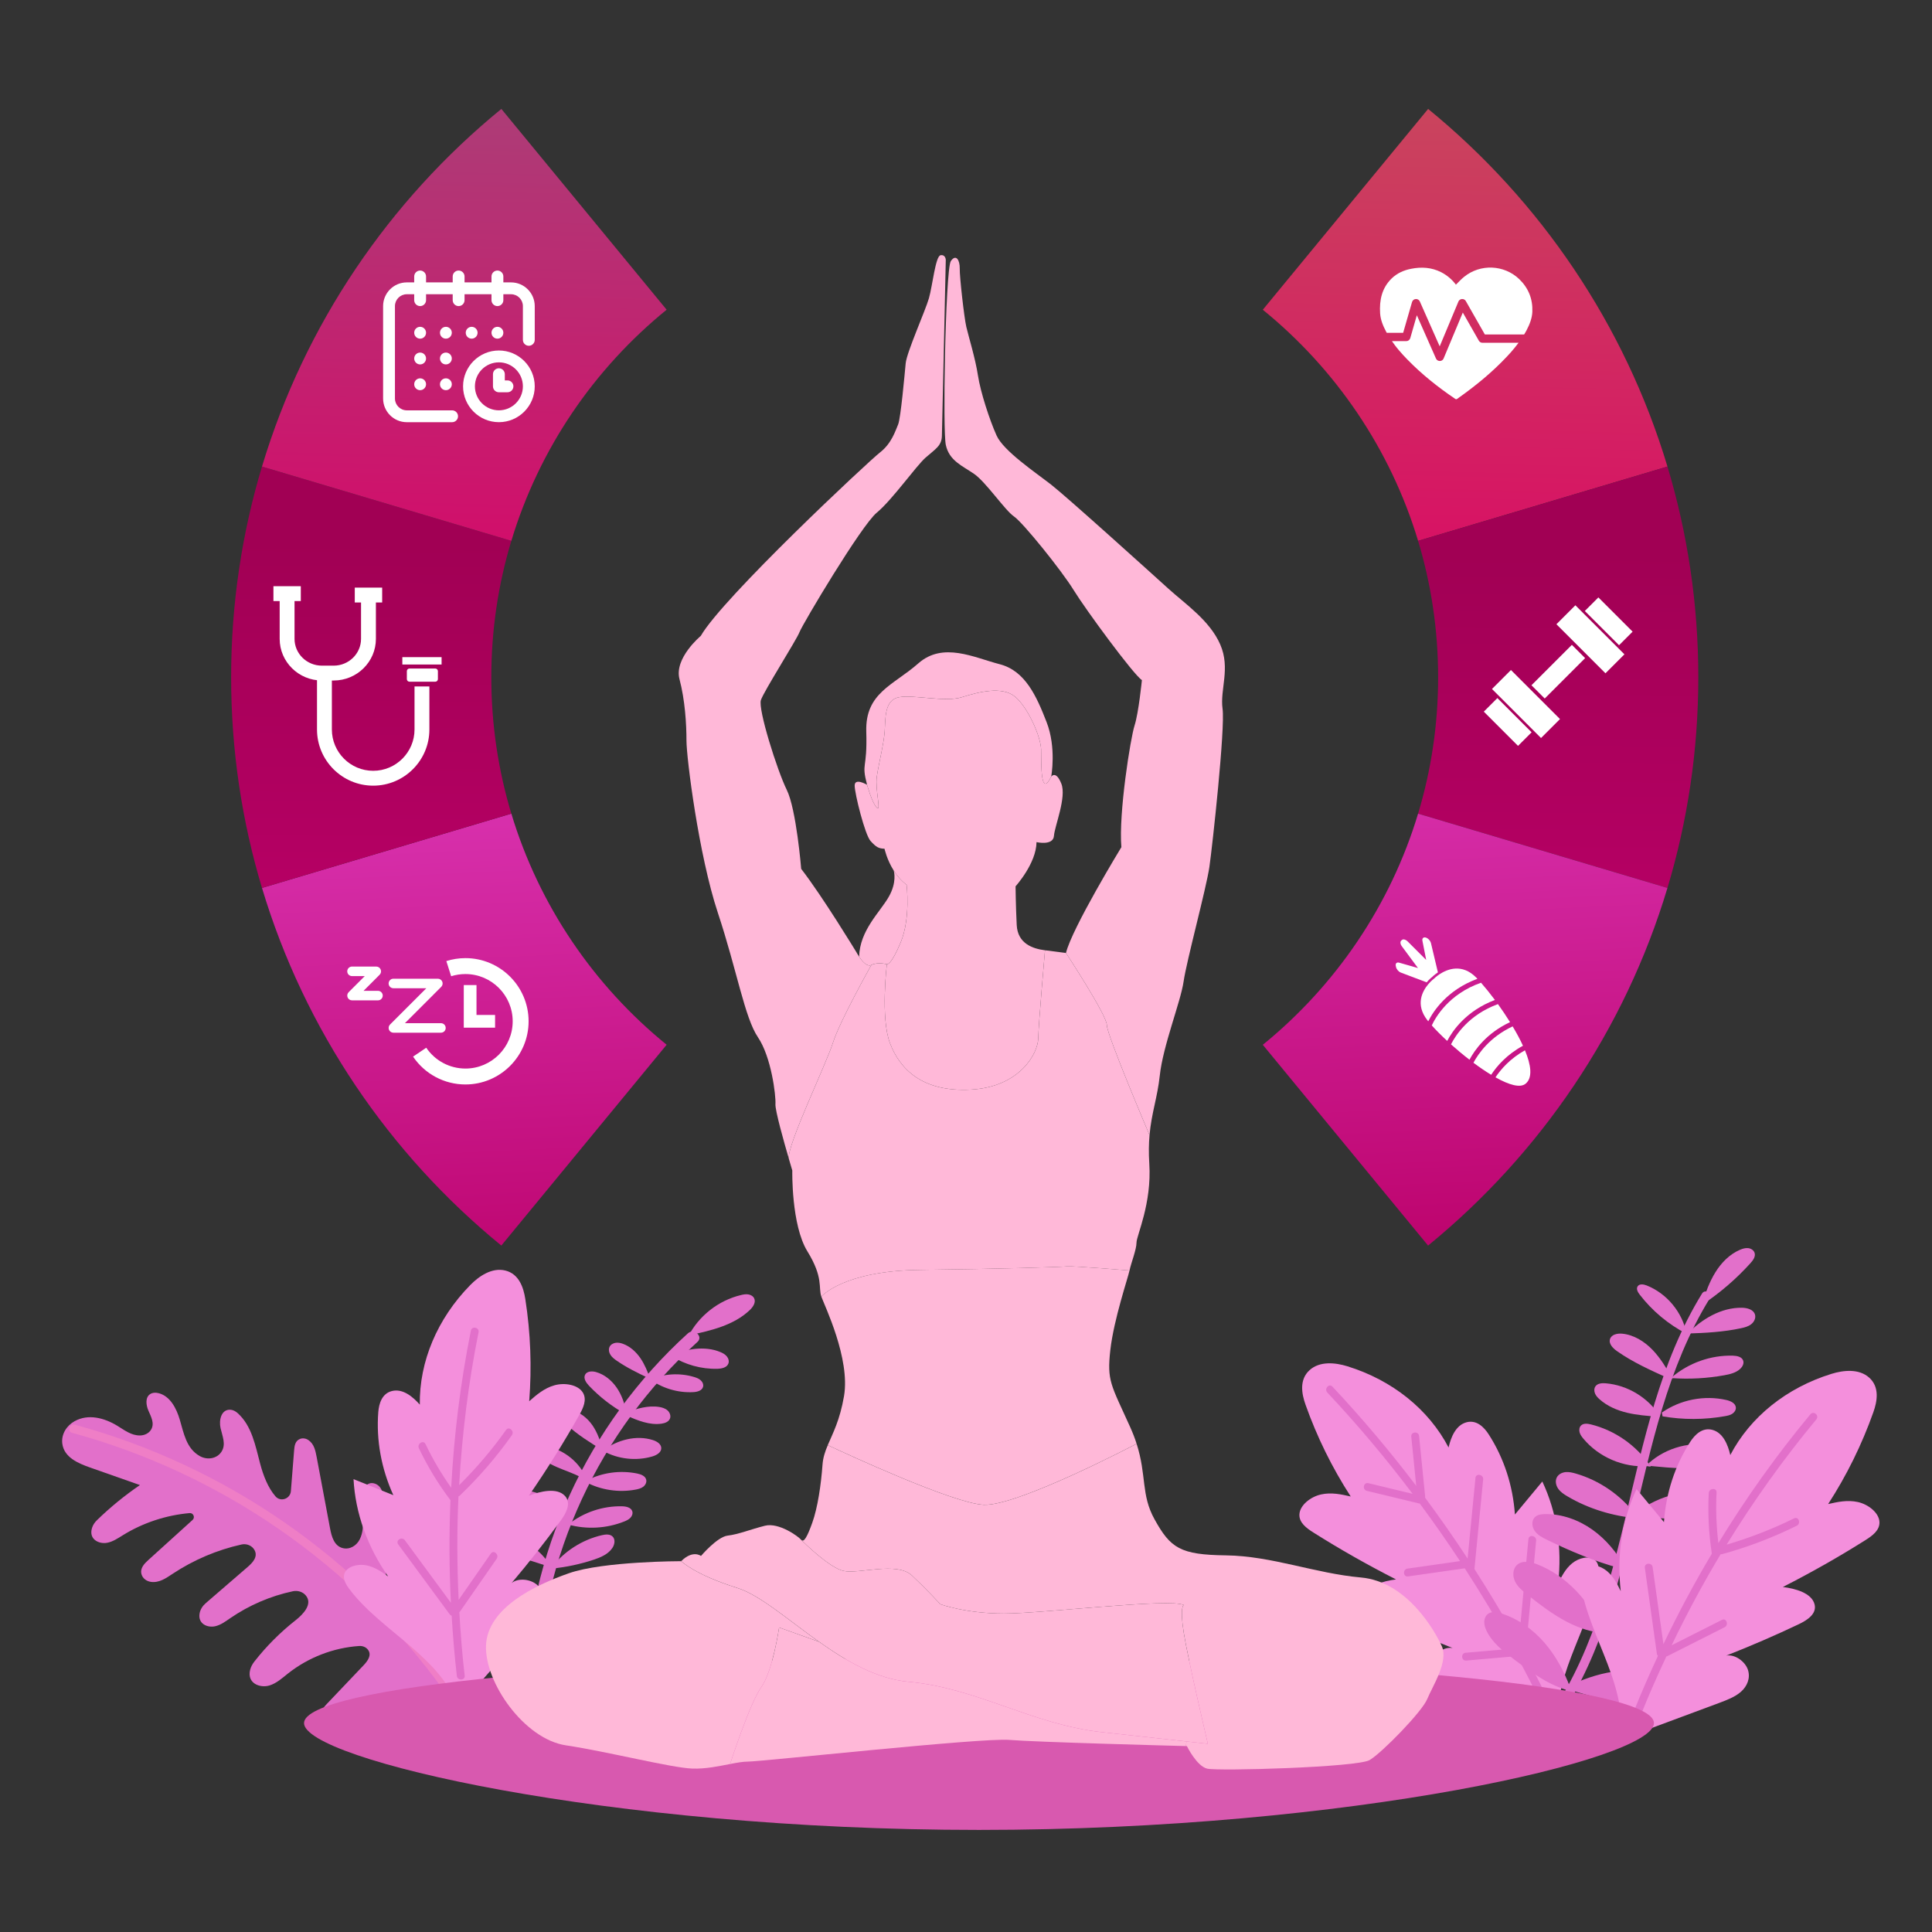 <svg xmlns="http://www.w3.org/2000/svg" width="634" height="634" viewBox="0 0 634 634" fill="none"><rect x="0" y="0" width="634" height="634" fill="#333333" stroke="none"/><path d="M512.816 568.909C512.425 568.761 512.018 568.613 511.627 568.465C511.701 568.84 511.785 569.21 511.886 569.585L512.816 568.909Z" fill="#F48FDC"></path><path d="M511.627 568.465C510.047 560.608 512.494 551.817 515.653 543.511C518.976 534.81 523.129 526.113 524.466 517.311C524.761 515.325 524.83 513.106 523.345 511.891C521.517 510.395 518.073 511.225 515.891 513.021C513.698 514.823 512.462 517.295 511.305 519.673C512.678 507.854 510.887 496.263 506.122 486.166C503.126 489.78 500.125 493.388 497.13 497.002C496.474 487.476 493.521 478.442 488.512 470.675C487.007 468.345 484.576 465.883 481.301 466.718C477.676 467.648 476.118 471.727 475.357 474.997C468.821 462.481 456.897 452.918 442.151 448.353C438.247 447.149 433.08 446.567 429.714 449.653C426.312 452.77 427.147 457.393 428.425 460.975C432.187 471.584 437.164 481.681 443.25 491.085C440.149 490.372 436.873 489.658 433.487 490.419C430.084 491.175 426.576 493.917 426.412 496.944C426.27 499.67 428.721 501.477 431.003 502.909C439.726 508.419 448.782 513.544 458.112 518.299C453.996 518.807 448.66 520.275 447.709 523.968C446.906 527.08 450.039 529.151 452.855 530.493C460.616 534.186 468.573 537.631 476.688 540.812C473.835 540.294 470.454 542.761 469.566 545.487C468.684 548.214 469.846 550.876 471.801 552.625C473.761 554.379 476.429 555.378 479.039 556.355C489.897 560.392 500.765 564.433 511.627 568.465Z" fill="#F48FDC"></path><path d="M508.679 559.103C506.048 553.635 503.264 548.251 500.405 542.915C500.522 542.761 500.617 542.571 500.643 542.318C501.79 530.066 502.941 517.814 504.088 505.561C504.241 503.929 501.716 503.422 501.562 505.065C500.495 516.45 499.428 527.836 498.361 539.222C493.791 530.911 488.925 522.78 483.81 514.813C483.831 514.739 483.868 514.686 483.874 514.601C484.819 504.896 485.765 495.19 486.711 485.48C486.869 483.842 484.349 483.34 484.185 484.983C483.324 493.806 482.468 502.629 481.607 511.452C477.148 504.647 472.478 497.98 467.627 491.439C467.659 491.307 467.686 491.17 467.67 491.011C467.009 484.418 466.344 477.829 465.683 471.236C465.519 469.593 462.952 469.777 463.121 471.431C463.665 476.82 464.204 482.209 464.748 487.598C456.163 476.297 447.007 465.413 437.248 455.032C436.112 453.827 434.448 455.787 435.573 456.981C445.517 467.558 454.842 478.659 463.559 490.213L449.041 486.711C447.429 486.32 446.943 488.845 448.544 489.236C454.213 490.604 459.882 491.973 465.546 493.341C465.667 493.373 465.768 493.352 465.879 493.352C470.459 499.544 474.882 505.847 479.113 512.282C473.365 513.106 467.612 513.925 461.863 514.749C460.236 514.982 460.416 517.549 462.059 517.312C468.261 516.424 474.464 515.536 480.667 514.654C486.23 523.245 491.519 532.015 496.438 541.007C491.276 541.462 486.119 541.911 480.957 542.365C479.309 542.508 479.499 545.076 481.153 544.928C486.7 544.442 492.253 543.955 497.801 543.469C500.728 548.911 503.575 554.401 506.259 559.975C506.967 561.449 509.398 560.598 508.679 559.103Z" fill="#E270CA"></path><path d="M553.509 437.909L553.472 437.703C553.519 437.74 553.577 437.761 553.63 437.787C558.438 432.874 564.794 429.033 571.641 429.149C573.369 429.175 575.434 429.73 575.915 431.394C576.259 432.557 575.603 433.835 574.647 434.57C573.686 435.315 572.47 435.626 571.282 435.875C565.581 437.095 559.727 437.423 553.905 437.602L553.672 437.808C553.678 437.814 553.678 437.814 553.688 437.814L553.524 437.94L553.229 438.194C553.318 438.099 553.408 438.009 553.509 437.909Z" fill="#E270CA"></path><path d="M566.527 459.422C567.916 459.744 569.559 460.489 569.633 461.921C569.681 462.751 569.126 463.527 568.418 463.971C567.71 464.415 566.875 464.579 566.051 464.727C559.304 465.926 552.336 465.947 545.583 464.785L545.346 463.548C551.411 459.301 559.315 457.763 566.527 459.422Z" fill="#E270CA"></path><path d="M528.343 439.405C528.819 437.92 530.731 437.518 532.285 437.651C536.131 438.005 539.629 440.192 542.307 442.976C544.848 445.623 546.745 448.793 548.605 451.974C554.121 447.256 561.422 444.656 568.682 444.873C570.018 444.915 571.619 445.243 572.042 446.505C572.359 447.446 571.82 448.476 571.107 449.158C569.707 450.489 567.725 450.965 565.823 451.303C560.202 452.317 554.464 452.639 548.763 452.248C548.811 452.333 548.853 452.407 548.901 452.486L548.182 452.37L548.018 452.481C548.066 452.444 548.108 452.396 548.156 452.359L547.369 452.233C541.61 449.638 535.809 447.018 530.636 443.388C529.289 442.442 527.831 440.968 528.343 439.405Z" fill="#E270CA"></path><path d="M549.984 490.336C554.782 489.411 559.986 489.971 564.133 492.56C565.216 493.237 566.341 494.42 565.903 495.625C565.544 496.613 564.334 496.961 563.298 497.146C554.623 498.699 545.694 498.784 536.998 497.395C537.008 497.405 537.014 497.416 537.024 497.431L537.331 498.261C529.289 497.527 521.354 495.165 514.401 491.055C513.239 490.378 512.087 489.623 511.326 488.524C510.56 487.425 510.264 485.893 510.93 484.73C511.49 483.742 512.626 483.193 513.756 483.082C514.882 482.976 516.012 483.246 517.101 483.557C524.883 485.813 531.894 490.642 536.776 497.109L536.755 496.396C540.754 493.58 545.187 491.271 549.984 490.336Z" fill="#E270CA"></path><path d="M560.207 535.107C559.473 536.914 557.159 537.353 555.22 537.501C545.404 538.261 535.339 538.219 525.945 535.282L525.353 535.784C516.239 534.833 508.457 529.031 501.272 523.352C499.713 522.121 498.107 520.832 497.219 519.067C496.321 517.297 496.342 514.899 497.806 513.551C499.507 511.977 502.233 512.484 504.4 513.324C514.131 517.096 521.597 525.47 525.85 534.991L526.891 533.734C535.429 528.567 546.112 526.591 555.637 529.533C556.942 529.93 558.247 530.442 559.209 531.404C560.176 532.355 560.715 533.85 560.207 535.107Z" fill="#E270CA"></path><path d="M565.539 475.51C566.294 476.059 566.865 476.931 566.833 477.855C566.801 478.785 566.178 479.609 565.396 480.111C564.619 480.613 563.7 480.835 562.791 481.02C555.828 482.425 548.627 481.749 541.552 481.068C541.61 481.147 541.669 481.226 541.721 481.311L540.57 481.136C532.692 481.628 524.661 478.183 519.605 472.123C519.088 471.505 518.586 470.844 518.364 470.062C518.142 469.286 518.248 468.372 518.818 467.801C519.616 467.003 520.937 467.157 522.046 467.426C529.86 469.349 536.903 474.247 541.436 480.893L541.024 480.17C546.857 474.918 555.305 472.725 562.96 474.485C563.869 474.691 564.783 474.96 565.539 475.51Z" fill="#E270CA"></path><path d="M558.586 427.633C559.727 424.114 560.99 420.606 562.945 417.468C564.894 414.335 567.605 411.572 570.996 410.124C571.847 409.765 572.761 409.485 573.68 409.585C574.594 409.691 575.503 410.256 575.783 411.128C576.174 412.354 575.276 413.574 574.42 414.525C569.839 419.592 564.635 424.098 558.961 427.897L558.586 427.633Z" fill="#E270CA"></path><path d="M551.316 556.573C551.036 557.946 549.884 559.024 548.579 559.558C547.279 560.097 545.847 560.165 544.442 560.181C534.541 560.26 524.873 557.46 515.389 554.618L515.278 554.898C508.389 553.16 502.514 548.796 496.829 544.527C493.363 541.922 489.77 539.164 487.868 535.26C487.403 534.319 487.049 533.294 487.076 532.243C487.102 531.191 487.546 530.108 488.412 529.522C489.585 528.735 491.154 529.015 492.502 529.422C498.107 531.133 503.052 534.7 506.883 539.138C510.555 543.391 513.249 548.426 515.231 553.693L515.949 552.716C520.841 550.518 526.019 548.848 531.366 548.336C536.702 547.829 542.223 548.521 547.068 550.83C548.22 551.384 549.366 552.05 550.211 553.017C551.057 553.984 551.575 555.315 551.316 556.573Z" fill="#E270CA"></path><path d="M523.425 457.304C523.097 456.549 523.081 455.619 523.552 454.943C524.254 453.939 525.691 453.838 526.917 453.939C534.123 454.536 540.944 458.683 544.78 464.807L543.887 464.886C540.537 464.632 537.177 464.379 533.912 463.597C530.647 462.804 527.461 461.452 524.946 459.222C524.333 458.678 523.742 458.065 523.425 457.304Z" fill="#E270CA"></path><path d="M537.389 422.144C537.965 421.214 539.36 421.431 540.374 421.832C547.026 424.474 552.129 430.677 553.471 437.703C547.48 434.597 542.181 430.169 538.065 424.823C537.458 424.046 536.866 422.974 537.389 422.144Z" fill="#E270CA"></path><path d="M503.665 497.886C504.542 497.014 505.894 496.861 507.131 496.85C512.652 496.818 518.094 498.794 522.59 501.996C527.054 505.177 530.631 509.53 533.304 514.333C541.89 507.956 553.872 506.445 563.763 510.523C565.099 511.067 566.552 511.918 566.758 513.345C566.927 514.554 566.056 515.717 564.967 516.272C563.879 516.821 562.616 516.89 561.401 516.921C551.986 517.159 542.614 515.812 533.294 514.48C533.252 514.47 533.209 514.47 533.167 514.459L533.067 514.517C533.104 514.486 533.146 514.454 533.188 514.428L531.55 514.623C523.314 512.372 515.404 509.06 507.722 505.33C506.227 504.606 504.674 503.813 503.691 502.471C502.698 501.124 502.487 499.064 503.665 497.886Z" fill="#E270CA"></path><path d="M561.058 426.1C562.067 424.457 559.552 422.835 558.538 424.478C530.843 469.529 537.272 528.502 503.137 570.298C501.916 571.788 504.447 573.394 505.652 571.92C539.84 530.06 533.363 471.151 561.058 426.1Z" fill="#E270CA"></path><path d="M530.352 571.393C530.743 571.245 531.149 571.097 531.54 570.949C531.466 571.324 531.382 571.694 531.281 572.069L530.352 571.393Z" fill="#F48FDC"></path><path d="M531.541 570.949C533.12 563.093 530.674 554.301 527.515 545.996C524.192 537.294 520.039 528.598 518.702 519.796C518.406 517.809 518.338 515.59 519.822 514.375C521.65 512.88 525.095 513.709 527.277 515.506C529.47 517.307 530.706 519.78 531.863 522.157C530.489 510.339 532.28 498.747 537.046 488.65C540.042 492.264 543.043 495.873 546.038 499.487C546.693 489.961 549.647 480.926 554.655 473.16C556.161 470.83 558.591 468.368 561.867 469.202C565.491 470.132 567.05 474.211 567.811 477.481C574.346 464.965 586.271 455.402 601.017 450.838C604.921 449.633 610.088 449.052 613.454 452.137C616.856 455.255 616.021 459.877 614.743 463.46C610.981 474.068 606.004 484.165 599.918 493.569C603.019 492.856 606.295 492.143 609.681 492.904C613.084 493.659 616.592 496.401 616.756 499.428C616.898 502.155 614.447 503.962 612.164 505.393C603.442 510.904 594.386 516.029 585.056 520.784C589.171 521.291 594.508 522.76 595.459 526.453C596.262 529.565 593.129 531.636 590.313 532.978C582.551 536.671 574.595 540.115 566.479 543.296C569.332 542.778 572.714 545.246 573.601 547.972C574.484 550.698 573.321 553.361 571.367 555.11C569.406 556.864 566.738 557.862 564.128 558.84C553.271 562.876 542.403 566.918 531.541 570.949Z" fill="#F48FDC"></path><path d="M594.101 464.099C582.99 477.466 572.931 491.609 563.896 506.382C563.236 500.866 563.019 495.339 563.304 489.766C563.389 488.117 560.821 488.328 560.742 489.961C560.404 496.634 560.742 503.243 561.751 509.853V509.858C556.003 519.495 550.704 529.401 545.864 539.545C544.686 531.123 543.508 522.707 542.329 514.285C542.102 512.653 539.535 512.838 539.767 514.481C541.083 523.88 542.398 533.279 543.708 542.678C543.751 542.985 543.893 543.206 544.062 543.386C541.283 549.388 538.61 555.437 536.159 561.598C535.551 563.13 537.86 564.266 538.473 562.723C541.051 556.24 543.883 549.874 546.831 543.571C546.926 543.55 547.011 543.545 547.111 543.497C553.388 540.327 559.664 537.162 565.935 533.992C567.394 533.258 566.548 530.822 565.069 531.573C559.564 534.352 554.064 537.131 548.559 539.91C553.472 529.702 558.808 519.711 564.652 510.017C564.826 510.043 565.016 510.032 565.217 509.98C573.66 507.655 581.77 504.559 589.621 500.681C591.084 499.957 590.239 497.527 588.754 498.261C581.611 501.79 574.23 504.638 566.601 506.884C575.44 492.55 585.235 478.797 596.045 465.79C597.107 464.501 595.163 462.821 594.101 464.099Z" fill="#E270CA"></path><path d="M145.741 500.427C149.085 503.296 149.481 507.649 149.751 511.733C150.644 525.787 150.95 539.867 150.675 553.947L151.552 554.153C140.457 559.204 129.352 564.26 118.251 569.316C115.9 570.399 113.47 571.488 110.886 571.572C106.654 571.72 101.831 568.487 105.043 562.194C105.624 561.048 106.422 560.023 107.31 559.093L119.287 546.503C120.634 545.087 122.098 543.132 120.745 541.362C120.074 540.491 118.965 540.068 117.866 540.147C109.407 540.712 101.149 543.914 94.498 549.176C92.596 550.687 90.741 552.394 88.422 553.102C85.278 554.037 80.93 552.383 82.103 547.892C82.362 546.931 82.853 546.054 83.466 545.261C87.402 540.232 91.956 535.662 96.986 531.71C99.601 529.66 102.692 526.321 100.336 523.542C99.316 522.337 97.662 521.856 96.12 522.178C88.776 523.737 81.749 526.759 75.552 531.017C74.019 532.079 72.471 533.236 70.643 533.659C68.128 534.235 64.869 532.919 65.503 529.422C65.751 528.112 66.512 526.955 67.526 526.083L81.273 514.211C82.895 512.806 84.713 510.888 83.54 508.701C82.731 507.19 80.93 506.461 79.26 506.836C71.23 508.621 63.532 511.897 56.674 516.441C54.497 517.878 52.241 519.505 49.483 519.098C48.089 518.887 46.831 517.978 46.44 516.615C45.875 514.623 47.354 513.133 48.718 511.897L63.188 498.789C64.108 497.96 63.453 496.422 62.222 496.533C54.497 497.215 46.926 499.708 40.333 503.782C38.679 504.802 37.015 505.948 35.108 506.286C32.418 506.756 29.026 505.108 30.205 501.383C30.511 500.395 31.113 499.539 31.858 498.821C36.196 494.599 40.914 490.753 45.923 487.335C40.47 485.422 35.018 483.499 29.56 481.576C25.566 480.176 21.022 478.226 20.441 473.714C20.066 470.687 21.82 467.845 24.488 466.371C29.021 463.856 34.299 465.325 38.499 467.882C40.835 469.298 43.059 471.089 45.944 471.057C47.37 471.041 48.781 470.407 49.542 469.208C50.836 467.131 49.563 464.912 48.686 462.868C47.92 461.077 47.618 458.62 49.219 457.521C50.065 456.929 51.211 456.94 52.199 457.215C55.871 458.234 57.889 462.16 58.978 465.811C60.314 470.275 61.091 475.289 65.555 477.82C67.996 479.204 71.188 478.728 72.704 476.361C74.241 473.963 72.952 471.21 72.371 468.616C71.8 466.038 72.577 462.472 75.578 462.609C76.46 462.662 77.274 463.095 77.934 463.676C82.663 467.866 83.804 474.438 85.405 480.445C86.414 484.197 87.909 488.159 90.392 491.033C92.057 492.977 95.248 491.884 95.454 489.332L96.516 475.965C96.632 474.47 96.838 472.806 98.497 472.177C99.385 471.849 100.404 472.029 101.186 472.563C103.067 473.82 103.511 476.013 103.902 478.073C105.371 485.887 106.834 493.696 108.303 501.51C108.81 504.22 109.65 507.359 112.551 508.04C114.817 508.569 117.052 507.211 118.072 505.108C120.222 500.718 118.23 496.248 118.378 491.789C118.463 489.1 120.238 485.76 123.191 486.923C124.47 487.425 125.331 488.661 125.527 490.024C126.631 497.833 127.016 505.737 126.694 513.609C126.567 516.731 126.372 520.065 128.57 522.554C129.959 524.133 132.3 524.709 134.043 523.526C135.813 522.326 135.961 519.933 135.977 517.851C136.003 514.592 136.019 511.327 136.04 508.061C136.062 504.728 136.373 500.802 139.675 499.354C141.688 498.467 144.05 498.99 145.741 500.427Z" fill="#E270CA"></path><path d="M147.854 553.028C117.892 511.406 74.104 481.021 24.615 467.543C22.876 467.068 21.867 469.71 23.621 470.185C72.693 483.552 115.969 513.556 145.682 554.835C146.749 556.309 148.91 554.496 147.854 553.028Z" fill="#EF7EC6"></path><path d="M177.361 478.053C176.659 477.382 176.009 476.384 176.41 475.501C176.854 474.513 178.238 474.45 179.321 474.645C185.175 475.728 190.364 479.976 192.567 485.497L192.503 485.851C197.544 483.225 203.503 482.401 209.098 483.548C210.34 483.801 211.766 484.346 212.057 485.566C212.274 486.438 211.782 487.362 211.069 487.896C210.356 488.435 209.452 488.657 208.57 488.826C203.033 489.867 197.126 488.968 192.133 486.306L192.403 485.894L192.408 485.883C187.764 482.613 181.44 482.016 177.361 478.053Z" fill="#E270CA"></path><path d="M169.843 493.337C169.304 492.931 168.776 492.418 168.617 491.758C168.427 490.828 169.077 489.877 169.933 489.465C170.789 489.053 171.787 489.063 172.733 489.164C178.761 489.792 184.298 493.919 186.633 499.493L186.665 500.121C191.579 496.254 197.876 494.146 204.153 494.304C205.484 494.331 207.085 494.679 207.487 495.937C207.73 496.703 207.402 497.538 206.842 498.108C206.282 498.674 205.542 499.012 204.808 499.302C199.033 501.601 192.493 501.955 186.496 500.301L186.549 500.232C182.581 498.716 178.608 497.21 174.651 495.704C172.976 495.06 171.28 494.415 169.843 493.337Z" fill="#E270CA"></path><path d="M177.351 528.603C171.259 529.095 165.046 528.186 159.34 525.972C158.262 525.56 157.021 524.868 156.962 523.716C156.894 522.459 158.267 521.65 159.488 521.344C162.79 520.53 166.335 521.291 169.41 522.76C172.495 524.234 175.19 526.389 177.858 528.513L177.351 528.603Z" fill="#E270CA"></path><path d="M192.007 451.113C192.62 449.945 194.279 449.887 195.552 450.236C198.353 451.018 200.741 452.989 202.389 455.392C204.032 457.786 204.978 460.597 205.554 463.444L205.538 463.471C209.025 462.255 212.676 461.125 216.321 461.706C217.32 461.865 218.329 462.176 219.079 462.852C219.819 463.539 220.231 464.659 219.829 465.573C219.396 466.593 218.191 467.026 217.092 467.19C213.162 467.75 209.273 466.139 205.617 464.554L205.11 463.946C200.735 461.495 196.72 458.372 193.259 454.716C192.324 453.723 191.373 452.318 192.007 451.113Z" fill="#E270CA"></path><path d="M200.027 441.989C200.386 441.244 201.189 440.774 202.008 440.653C202.833 440.526 203.667 440.706 204.449 440.991C206.8 441.847 208.734 443.632 210.16 445.698C211.571 447.769 212.512 450.105 213.357 452.466L212.739 452.207C209.183 450.501 205.601 448.768 202.357 446.507C201.596 445.978 200.841 445.397 200.339 444.62C199.842 443.844 199.631 442.819 200.027 441.989Z" fill="#E270CA"></path><path d="M165.833 509.503C164.608 509.112 163.313 508.679 162.447 507.728C161.586 506.777 161.348 505.118 162.31 504.268C163.007 503.65 164.042 503.66 164.978 503.755C171.545 504.484 177.652 508.563 180.87 514.311C175.856 512.705 170.847 511.104 165.833 509.503Z" fill="#E270CA"></path><path d="M213.061 452.454L213.436 452.687C217.911 450.758 223.083 450.462 227.764 451.868C228.541 452.1 229.338 452.391 229.936 452.946C230.543 453.49 230.929 454.34 230.707 455.122C230.353 456.369 228.789 456.776 227.489 456.839C222.375 457.109 217.176 455.529 213.061 452.454Z" fill="#E270CA"></path><path d="M225.895 438.48C229.334 431.786 235.801 426.73 243.145 424.982C243.932 424.791 244.74 424.643 245.538 424.765C246.336 424.886 247.128 425.325 247.482 426.043C248.127 427.364 247.128 428.87 246.072 429.884C240.82 434.914 233.291 436.647 226.148 438.179L225.895 438.48Z" fill="#E270CA"></path><path d="M197.845 476.088C197.83 476.03 197.814 475.972 197.798 475.924L197.909 475.987L197.877 475.935C202.563 472.553 208.761 470.799 214.287 472.585C215.56 472.992 216.971 473.848 217.003 475.19C217.04 476.648 215.434 477.551 214.034 477.953C208.761 479.49 202.875 478.851 198.046 476.199L197.977 476.088H197.845Z" fill="#E270CA"></path><path d="M220.42 445.038L220.093 444.599C222.729 443.706 225.424 442.924 228.187 442.639C230.955 442.369 233.824 442.607 236.397 443.69C237.184 444.013 237.95 444.435 238.489 445.085C239.039 445.73 239.319 446.649 239.034 447.441C238.558 448.773 236.862 449.137 235.43 449.174C230.173 449.322 224.874 447.848 220.42 445.038Z" fill="#E270CA"></path><path d="M184.832 463.08C185.46 462.52 186.422 462.53 187.251 462.699C190.21 463.259 192.746 465.304 194.453 467.782C196.117 470.223 197.068 473.06 197.797 475.929C193.692 473.409 189.576 470.857 186.031 467.602C185.386 467 184.731 466.355 184.404 465.526C184.087 464.702 184.171 463.656 184.832 463.08Z" fill="#E270CA"></path><path d="M180.949 514.443C180.923 514.406 180.901 514.354 180.87 514.311C180.923 514.327 180.97 514.348 181.028 514.354L181.113 514.269C185.165 509.039 191.077 505.256 197.565 503.771C198.743 503.502 200.154 503.369 201.02 504.215C201.987 505.155 201.723 506.798 200.989 507.918C199.631 510.016 197.142 511.062 194.775 511.849C190.374 513.297 185.815 514.274 181.197 514.734L181.192 514.745L181.213 514.94C181.181 514.871 181.144 514.813 181.107 514.745C180.933 514.771 180.759 514.792 180.579 514.808L180.949 514.443Z" fill="#E270CA"></path><path d="M177.901 528.44C178.033 528.424 178.16 528.413 178.302 528.387C178.144 528.635 177.98 528.889 177.832 529.137L177.901 528.44Z" fill="#E270CA"></path><path d="M197.57 515.294C198.432 515.225 199.319 515.231 200.138 515.521C200.957 515.812 201.686 516.456 201.892 517.296C202.104 518.152 201.744 519.045 201.253 519.764C199.974 521.639 197.866 522.754 195.795 523.684C190.253 526.146 184.325 527.736 178.297 528.386C180.389 525.121 182.951 522.141 186.053 519.806C189.392 517.296 193.397 515.59 197.57 515.294Z" fill="#E270CA"></path><path d="M199.879 535.599C200.038 536.301 199.816 537.041 199.409 537.638C199.007 538.224 198.442 538.689 197.856 539.117C194.569 541.548 190.697 543.101 186.713 544.121C182.856 545.103 178.894 545.6 174.926 546.033L175.222 546.44C169.611 546.086 164.063 544.675 158.965 542.303C158.125 541.912 157.258 541.468 156.672 540.755C156.091 540.031 155.848 538.954 156.355 538.172C156.878 537.353 157.993 537.152 158.96 537.11C165.252 536.835 171.582 540.306 174.736 545.748L174.767 545.669C178.302 539.762 184.225 535.345 190.913 533.628C193.079 533.073 195.409 532.793 197.544 533.506C198.585 533.855 199.631 534.542 199.879 535.599Z" fill="#E270CA"></path><path d="M176.247 554.555C177.462 510.82 196.54 469.71 228.879 440.356C230.877 438.544 227.717 435.754 225.741 437.545C192.535 467.687 173.304 509.99 172.052 554.82C171.973 557.519 176.173 557.239 176.247 554.555Z" fill="#E270CA"></path><path d="M149.46 561.365C149.735 561.048 150.02 560.725 150.295 560.408C150.411 560.773 150.511 561.143 150.601 561.518L149.46 561.365Z" fill="#F48FDC"></path><path d="M150.295 560.409C147.949 552.743 141.614 546.175 134.889 540.374C127.825 534.298 120.043 528.624 114.68 521.513C113.475 519.907 112.355 517.984 113.09 516.214C113.988 514.032 117.412 513.123 120.185 513.662C122.97 514.201 125.236 515.791 127.381 517.334C120.555 507.591 116.614 496.538 116.011 485.391C120.365 487.145 124.718 488.894 129.077 490.648C125.125 481.957 123.424 472.605 124.137 463.391C124.354 460.622 125.326 457.304 128.602 456.48C132.231 455.572 135.544 458.425 137.763 460.939C137.562 446.822 143.501 432.737 154.305 421.716C157.163 418.8 161.438 415.83 165.865 416.945C170.34 418.07 171.803 422.535 172.385 426.291C174.123 437.413 174.54 448.666 173.663 459.83C176.057 457.727 178.593 455.54 181.937 454.599C185.292 453.648 189.677 454.388 191.267 456.977C192.688 459.307 191.394 462.059 190.063 464.411C185.006 473.403 179.48 482.221 173.536 490.843C177.398 489.332 182.793 488.09 185.382 490.885C187.569 493.242 185.799 496.554 183.955 499.069C178.883 506.006 173.521 512.822 167.894 519.479C170.16 517.667 174.308 518.227 176.379 520.208C178.455 522.189 178.698 525.079 177.805 527.552C176.912 530.03 175.042 532.169 173.214 534.277C165.574 542.974 157.935 551.697 150.295 560.409Z" fill="#F48FDC"></path><path d="M154.521 436.662C151.103 453.706 148.979 470.929 148.06 488.216C144.858 483.678 142.037 478.918 139.638 473.883C138.925 472.393 136.769 473.798 137.472 475.272C140.352 481.306 143.791 486.959 147.822 492.29C147.822 492.29 147.822 492.29 147.827 492.295C147.357 503.506 147.405 514.744 147.97 525.966C142.93 519.118 137.89 512.271 132.849 505.424C131.872 504.098 129.7 505.477 130.683 506.814C136.31 514.459 141.937 522.104 147.563 529.743C147.748 529.992 147.975 530.118 148.213 530.198C148.625 536.797 149.148 543.395 149.92 549.973C150.11 551.611 152.683 551.511 152.487 549.867C151.674 542.936 151.14 535.993 150.733 529.046C150.807 528.982 150.881 528.935 150.945 528.845C154.96 523.076 158.975 517.301 162.985 511.532C163.915 510.19 162.019 508.457 161.073 509.815C157.554 514.876 154.03 519.937 150.511 524.999C149.983 513.682 149.925 502.354 150.453 491.048C150.617 490.99 150.781 490.89 150.934 490.747C157.253 484.687 162.922 478.109 167.978 470.966C168.924 469.635 167.022 467.897 166.066 469.249C161.458 475.753 156.323 481.765 150.675 487.366C151.637 470.554 153.708 453.795 157.036 437.211C157.359 435.584 154.844 435.034 154.521 436.662Z" fill="#E270CA"></path><path d="M542.757 565.454C542.757 577.321 443.589 600.504 321.264 600.504C198.939 600.504 99.77 577.321 99.77 565.454C99.77 553.588 198.939 543.967 321.264 543.967C443.589 543.967 542.757 553.588 542.757 565.454Z" fill="#D859AF"></path><path d="M414.398 101.645L468.642 35.757L468.653 35.746C505.441 65.798 533.199 106.501 547.19 153.105L465.361 177.487C456.274 147.335 438.258 121.03 414.398 101.645Z" fill="url(#paint0_linear_97_14301)"></path><path d="M498.334 112.478C497.911 113.049 497.462 113.619 497.003 114.179C496.2 115.172 495.36 116.123 494.472 117.048C489.564 122.268 484.043 126.759 478.194 130.88C477.935 131.07 477.761 131.044 477.528 130.88C471.896 127.071 466.608 122.87 461.863 117.999C460.859 116.995 459.919 115.944 459.005 114.871C458.54 114.327 458.107 113.772 457.674 113.196C457.362 112.79 457.061 112.367 456.775 111.944H461.483C462.08 111.944 462.613 111.548 462.788 110.967L464.949 103.449L471.231 117.661C471.447 118.152 471.939 118.464 472.483 118.464C472.483 118.464 472.483 118.464 472.499 118.464C473.043 118.464 473.534 118.136 473.735 117.634L480.033 102.566L485.295 111.802C485.527 112.224 485.987 112.483 486.462 112.483H498.334V112.478Z" fill="white"></path><path d="M502.852 102.302C502.756 104.462 501.953 106.465 500.96 108.367C500.717 108.842 500.442 109.291 500.157 109.756H487.266L481.026 98.809C480.783 98.36 480.308 98.091 479.763 98.128C479.626 98.128 479.504 98.154 479.394 98.196C479.04 98.334 478.738 98.603 478.59 98.957L472.446 113.661L465.932 98.931C465.699 98.402 465.155 98.085 464.6 98.128C464.03 98.154 463.538 98.55 463.374 99.105L460.453 109.223H455.08C455.011 109.112 454.958 108.99 454.889 108.885C453.87 106.967 453.024 104.954 452.892 102.777C452.633 98.508 453.452 94.577 456.606 91.45C458.413 89.669 460.632 88.676 463.094 88.2C466.465 87.535 469.746 87.735 472.874 89.299C474.845 90.303 476.477 91.693 477.772 93.42C478.67 92.538 479.483 91.624 480.434 90.863C485.781 86.51 493.585 86.853 498.551 91.597C501.573 94.525 503.01 98.101 502.852 102.302Z" fill="white"></path><path d="M471.934 222.248C471.934 206.7 469.641 191.669 465.361 177.488L547.19 153.105C553.778 175.01 557.312 198.22 557.312 222.248C557.312 246.266 553.778 269.476 547.19 291.381L465.361 266.998C469.641 252.828 471.934 237.803 471.934 222.248Z" fill="url(#paint1_linear_97_14301)"></path><path d="M495.826 219.87L489.603 226.094L505.697 242.188L511.92 235.964L495.826 219.87Z" fill="white"></path><path d="M491.373 229.078L486.92 233.531L498.154 244.765L502.607 240.312L491.373 229.078Z" fill="white"></path><path d="M515.818 211.615L502.56 224.873L506.912 229.225L520.17 215.967L515.818 211.615Z" fill="white"></path><path d="M526.844 220.945L533.068 214.721L516.974 198.627L510.75 204.851L526.844 220.945Z" fill="white"></path><path d="M531.299 211.734L535.752 207.281L524.518 196.048L520.065 200.501L531.299 211.734Z" fill="white"></path><path d="M414.398 342.857C438.258 323.462 456.269 297.156 465.356 267.004L547.185 291.387C533.194 337.991 505.42 378.704 468.637 408.745L414.398 342.857Z" fill="url(#paint2_linear_97_14301)"></path><path d="M484.826 321.196C474.814 324.894 470.307 331.9 468.691 335.149C468.574 335.001 468.458 334.858 468.352 334.726C464.422 329.649 466.725 325.306 468.701 322.971C469.684 321.809 470.593 321.143 470.593 321.143C470.593 321.143 471.264 320.456 472.4 319.7C474.925 318.036 479.743 316.055 484.43 320.789C484.551 320.921 484.689 321.058 484.826 321.196Z" fill="white"></path><path d="M486.009 322.49C487.372 324.033 488.941 325.977 490.563 328.143C481.143 331.72 476.679 338.219 474.909 341.584C472.943 339.772 471.205 338.018 469.853 336.502C471.062 333.886 475.421 326.183 486.009 322.49Z" fill="white"></path><path d="M500.427 344.664C502.44 349.504 502.974 353.582 500.728 355.548C498.953 357.159 495.17 356.018 490.759 353.53C492.523 350.877 495.556 347.369 500.427 344.664Z" fill="white"></path><path d="M496.385 336.818C497.664 338.953 498.832 341.108 499.772 343.169C494.452 346.064 491.202 349.847 489.332 352.7C487.451 351.559 485.481 350.212 483.521 348.748C485.047 345.9 488.809 340.342 496.385 336.818Z" fill="white"></path><path d="M491.561 329.506C492.909 331.376 494.256 333.384 495.529 335.423C487.773 339.053 483.879 344.627 482.221 347.755C480.112 346.133 478.047 344.405 476.155 342.714C477.682 339.703 482.03 332.977 491.561 329.506Z" fill="white"></path><path d="M469.583 309.504L471.86 319.088C470.724 319.843 470.053 320.53 470.053 320.53C470.053 320.53 469.15 321.196 468.162 322.358L459.693 319.156C458.953 318.876 458.266 318.079 458.108 317.313L458.034 316.969C457.87 316.156 458.356 315.685 459.127 315.902L465.319 317.672L460.041 310.55C459.502 309.837 459.413 309.034 459.819 308.674L460.073 308.452C460.485 308.088 461.288 308.304 461.938 308.944L468.014 315.009L466.778 308.711C466.698 308.299 466.783 307.977 466.999 307.787C467.116 307.686 467.264 307.633 467.443 307.612C468.267 307.549 469.34 308.505 469.583 309.504Z" fill="white"></path><path d="M218.762 342.84L164.523 408.729L164.512 408.739C127.724 378.688 99.966 337.985 85.976 291.381L167.804 266.998C176.891 297.15 194.902 323.461 218.762 342.84Z" fill="url(#paint3_linear_97_14301)"></path><path d="M152.731 355.874C145.836 355.874 139.412 352.456 135.55 346.739L139.877 343.818C142.767 348.097 147.575 350.654 152.736 350.654C161.285 350.654 168.243 343.702 168.243 335.148C168.243 326.599 161.29 319.641 152.736 319.641C151.136 319.641 149.556 319.884 148.05 320.36L146.47 315.383C148.494 314.744 150.602 314.416 152.736 314.416C164.164 314.416 173.463 323.715 173.463 335.143C173.463 346.57 164.159 355.874 152.731 355.874Z" fill="white"></path><path d="M124.037 328.273H115.52C114.886 328.273 114.316 327.893 114.073 327.306C113.83 326.72 113.962 326.049 114.411 325.6L119.699 320.311H115.515C114.649 320.311 113.951 319.609 113.951 318.747C113.951 317.886 114.654 317.184 115.515 317.184H123.477C124.111 317.184 124.682 317.564 124.925 318.15C125.168 318.737 125.036 319.408 124.587 319.857L119.298 325.146H124.032C124.898 325.146 125.596 325.848 125.596 326.709C125.596 327.571 124.904 328.273 124.037 328.273Z" fill="white"></path><path d="M144.7 338.888H129.098C128.464 338.888 127.894 338.508 127.651 337.921C127.408 337.335 127.54 336.664 127.989 336.215L139.908 324.296H129.093C128.227 324.296 127.529 323.593 127.529 322.732C127.529 321.871 128.232 321.168 129.093 321.168H143.686C144.32 321.168 144.89 321.548 145.133 322.135C145.376 322.721 145.244 323.392 144.795 323.841L132.876 335.761H144.695C145.561 335.761 146.259 336.463 146.259 337.324C146.269 338.186 145.567 338.888 144.7 338.888Z" fill="white"></path><path d="M162.463 337.236H152.192V323.256H156.366V333.062H162.463V337.236Z" fill="white"></path><path d="M161.226 222.238C161.226 237.787 163.519 252.818 167.799 266.998L85.971 291.381C79.382 269.476 75.848 246.266 75.848 222.238C75.848 198.22 79.382 175.01 85.971 153.105L167.799 177.488C163.519 191.658 161.226 206.689 161.226 222.238Z" fill="url(#paint4_linear_97_14301)"></path><path d="M109.491 223.315H105.64C97.995 223.315 91.776 217.187 91.776 209.653V195.271H96.653V209.653C96.653 214.498 100.684 218.439 105.64 218.439H109.491C114.447 218.439 118.478 214.498 118.478 209.653V195.271H123.355V209.653C123.355 217.181 117.136 223.315 109.491 223.315Z" fill="white"></path><path d="M98.713 192.365H89.727V197.242H98.713V192.365Z" fill="white"></path><path d="M125.41 192.83H116.423V197.707H125.41V192.83Z" fill="white"></path><path d="M122.467 257.82C112.297 257.82 104.028 249.546 104.028 239.381V220.879H108.905V239.381C108.905 246.857 114.986 252.943 122.467 252.943C129.943 252.943 136.029 246.857 136.029 239.381V225.259H140.906V239.381C140.911 249.546 132.638 257.82 122.467 257.82Z" fill="white"></path><path d="M142.845 223.706H134.366C133.895 223.706 133.51 223.32 133.51 222.85V220.235C133.51 219.765 133.895 219.379 134.366 219.379H142.845C143.316 219.379 143.701 219.765 143.701 220.235V222.85C143.707 223.32 143.321 223.706 142.845 223.706Z" fill="white"></path><path d="M144.911 215.648H132.03V218.063H144.911V215.648Z" fill="white"></path><path d="M218.762 101.635C194.902 121.03 176.891 147.335 167.804 177.487L85.976 153.105C99.966 106.501 127.74 65.787 164.523 35.746L218.762 101.635Z" fill="url(#paint5_linear_97_14301)"></path><path d="M388.468 535.851C389.868 544.627 396.366 572.237 396.366 572.237C396.366 572.237 394.004 571.984 389.345 571.471C383.554 570.848 374.218 569.828 361.507 568.412C338.609 565.866 320.666 553.92 298.149 551.881C287.651 550.935 277.745 545.118 268.758 538.746H268.742C258.439 531.445 249.326 523.393 241.924 521.084C228.055 516.768 223.543 512.308 223.543 512.308C227.363 508.499 230.036 510.597 230.036 510.597C230.036 510.597 235.372 504.299 238.812 503.918C242.251 503.538 246.441 501.826 251.027 500.68C255.597 499.533 261.995 504.204 262.856 505.25C262.856 505.25 262.899 505.292 262.983 505.377C264.087 506.481 272.165 514.432 276.783 515.494C281.749 516.641 294.303 512.308 299.285 517.021C304.267 521.718 308.584 526.431 308.584 526.431C308.584 526.431 316.862 529.49 329.442 529.49C342.038 529.49 383.897 524.397 388.468 526.69C388.468 526.695 387.062 527.075 388.468 535.851Z" fill="#FFB8D8"></path><path d="M389.345 571.47C393.999 571.977 396.366 572.236 396.366 572.236C396.366 572.236 389.873 544.625 388.468 535.85C387.062 527.074 388.468 526.694 388.468 526.694C383.898 524.401 342.038 529.494 329.442 529.494C316.863 529.494 308.584 526.435 308.584 526.435C308.584 526.435 304.267 521.722 299.285 517.025C294.303 512.313 281.75 516.645 276.783 515.498C272.171 514.437 264.088 506.485 262.983 505.381C263.818 506.147 264.854 504.446 266.55 499.722C268.33 494.772 269.434 487.227 269.915 480.644C270.084 478.309 270.75 476.344 271.643 474.236C277.882 477.163 312.71 493.298 322.775 493.805C333.843 494.386 372.988 473.781 372.988 473.781C376.327 484.195 374.372 490.482 378.873 498.576C384.109 508.028 387.263 510.22 402.337 510.405C417.41 510.606 431.532 516.323 446.606 517.665C461.679 518.996 470.835 535.115 473.128 540.182C475.421 545.233 470.085 553.343 468.357 557.549C466.645 561.738 453.485 575.195 449.464 577.572C445.459 579.966 399.536 581.265 396.113 580.388C392.673 579.527 389.488 573.002 389.488 573.002C389.488 573.002 389.377 573.002 389.176 572.986L389.345 571.47Z" fill="#FFB8D8"></path><path d="M377.146 381.81C378.007 394.971 372.956 405.474 372.956 407.752C372.956 410.045 371.144 414.53 370.663 416.923C370.663 416.923 352.251 415.397 350.243 415.581C348.246 415.782 327.345 416.443 301.969 416.728C276.593 417.013 269.535 425.504 269.535 425.504C268.489 422.545 270.301 419.306 264.949 410.631C259.613 401.94 259.998 384.109 259.998 384.109C259.998 384.109 259.533 382.566 258.878 380.299C258.017 376.268 271.162 349.122 273.339 342.175C275.531 335.169 285.934 316.672 285.934 316.672C288.042 315.594 291.027 316.429 291.027 316.429C291.027 316.429 288.893 334.007 292.047 342.312C295.191 350.607 302.45 358.432 318.569 357.565C334.689 356.715 340.606 345.651 340.701 340.78C340.802 335.914 342.926 311.838 342.926 311.838L348.304 312.53L348.927 312.615L349.805 312.725C349.805 312.725 363.219 333.146 363.219 336.39C363.219 339.628 377.23 372.491 377.23 372.491C376.987 375.212 376.919 378.244 377.146 381.81Z" fill="#FFB8D8"></path><path d="M370.848 468.245C371.741 470.226 372.449 472.054 372.982 473.777C372.982 473.777 333.838 494.382 322.769 493.801C312.71 493.293 277.882 477.158 271.637 474.231C273.265 470.395 275.616 466.063 276.974 458.127C279.066 445.817 270.575 428.451 269.529 425.492C269.529 425.492 276.593 417.002 301.964 416.717C327.34 416.431 348.24 415.771 350.237 415.57C352.245 415.385 370.658 416.912 370.658 416.912C370.177 419.29 365.506 432.931 364.36 443.049C363.219 453.161 364.55 454.308 370.848 468.245Z" fill="#FFB8D8"></path><path d="M361.507 568.411C374.213 569.827 383.554 570.847 389.345 571.47L389.176 572.987C384.96 572.886 339.845 571.687 331.223 570.963C322.194 570.197 249.934 578.08 245.49 578.08C243.837 578.08 241.813 578.434 239.589 578.872C239.589 578.872 245.998 559.002 249.807 553.666C253.627 548.319 255.666 534.064 255.666 534.064L268.742 538.751H268.758C277.745 545.117 287.651 550.934 298.149 551.885C320.667 553.919 338.609 565.865 361.507 568.411Z" fill="#FFB8D8"></path><path d="M314.945 88.087C314.876 90.75 316.403 104.307 317.111 107.292C317.803 110.277 320.096 117.722 320.92 123.2C321.755 128.663 324.74 137.819 327.033 142.913C329.31 147.995 339.755 154.996 344.965 159.058C350.185 163.132 377.912 188.196 383.385 193.152C388.848 198.118 396.984 203.581 400.424 211.48C403.863 219.362 400.297 226.225 401.19 232.592C402.083 238.948 397.877 277.495 396.873 284.485C395.854 291.491 389.36 315.408 388.409 322.086C387.448 328.754 381.631 343.156 380.585 352.994C379.819 360.153 377.88 365.193 377.23 372.495C377.23 372.495 363.219 339.632 363.219 336.394C363.219 333.155 349.804 312.729 349.804 312.729C351.77 304.593 367.989 278.002 367.989 278.002C367.044 266.934 370.975 242.197 372.322 238.05C373.653 233.918 374.726 223.177 374.726 223.177C372.063 221.523 356.287 200.084 352.34 193.659C348.404 187.234 335.682 171.469 332.755 169.488C329.828 167.522 323.53 158.166 319.652 155.508C315.774 152.835 311.458 151.176 310.369 145.972C309.862 143.494 309.82 130.375 310.1 117.003C310.412 102.146 311.12 86.973 312.023 85.673C313.73 83.19 315.003 85.414 314.945 88.087Z" fill="#FFB8D8"></path><path d="M310.365 85.288L309.672 116.988L309.091 143.04C309.023 146.321 306.925 147.357 303.755 150.157C300.569 152.957 292.813 164.026 287.72 168.231C282.638 172.421 263.338 204.871 262.376 207.402C261.43 209.933 250.689 226.776 249.696 229.734C248.692 232.693 255.032 252.817 258.186 259.21C261.33 265.592 262.915 285.12 262.915 285.12C270.047 294.344 281.116 312.604 281.116 312.604C281.116 312.604 281.428 313.195 281.935 313.946V313.961C282.912 315.404 284.566 317.385 285.94 316.666C285.94 316.666 275.537 335.163 273.344 342.169C271.168 349.117 258.017 376.262 258.884 380.294C257.214 374.603 254.33 364.317 254.467 362.336C254.652 359.578 253.125 346.882 248.734 340.399C244.349 333.906 241.871 318.547 235.574 299.559C229.276 280.581 225.271 248.612 225.271 243.08C225.271 237.549 224.79 229.734 222.978 222.856C221.166 215.993 229.968 208.675 229.968 208.675C237.101 196.206 284.989 151.404 288.809 148.445C292.618 145.486 293.859 141.286 294.726 139.289C295.577 137.281 296.86 122.874 297.204 119.249C297.531 115.625 303.644 102.026 304.833 97.878C306.022 93.731 306.983 84.036 308.653 83.756C310.322 83.476 310.365 85.288 310.365 85.288Z" fill="#FFB8D8"></path><path d="M297.51 290.345C297.51 290.345 298.852 301.339 295.598 309.164C292.359 316.988 291.028 316.423 291.028 316.423C291.028 316.423 288.043 315.588 285.934 316.666C284.561 317.39 282.907 315.409 281.93 313.961V313.945C282.141 305.254 288.809 299.31 291.667 294.275C294.356 289.547 293.395 286.054 293.268 285.658C294.33 287.333 295.714 289.003 297.51 290.345Z" fill="#FFB8D8"></path><path d="M343.433 236.925C346.745 245.373 344.959 254.857 344.959 254.857C341.309 262.232 341.747 250.059 341.647 245.944C341.562 241.828 337.357 232.117 333.072 228.593C328.771 225.085 321.142 227.066 315.663 228.778C310.2 230.506 300.056 227.928 295.085 228.778C290.129 229.639 290.615 235.842 290.314 240.042C290.018 244.232 288.317 250.725 287.725 254.915C287.144 259.12 289.268 266.559 287.725 265.032C286.182 263.505 284.529 257.53 284.529 257.53C282.563 249.959 284.655 252.886 284.275 240.095C283.895 227.315 293.188 224.895 301.33 217.71C309.466 210.519 319.642 215.797 328.047 217.963C336.443 220.124 340.136 228.461 343.433 236.925Z" fill="#FFB8D8"></path><path d="M344.965 254.851C344.965 254.851 346.492 252.685 348.277 257.144C350.063 261.587 346.111 271.013 345.858 274.309C345.604 277.622 340.141 276.349 340.141 276.349C340.072 283.339 333.262 290.857 333.262 290.857C333.262 290.857 333.331 297.466 333.643 303.579C333.97 309.676 338.921 311.335 342.925 311.842C342.925 311.842 340.801 335.913 340.701 340.784C340.601 345.65 334.689 356.719 318.569 357.569C302.45 358.431 295.19 350.606 292.047 342.317C288.893 334.011 291.027 316.433 291.027 316.433C291.027 316.433 292.359 316.999 295.597 309.174C298.852 301.35 297.51 290.355 297.51 290.355C295.714 289.013 294.324 287.338 293.262 285.669C293.246 285.642 293.246 285.626 293.246 285.626C290.996 282.044 290.261 278.52 290.261 278.52C288.349 278.452 287.53 278.013 285.675 275.974C283.837 273.934 280.466 260.451 280.466 257.788C280.466 255.115 284.529 257.535 284.529 257.535C284.529 257.535 286.182 263.505 287.725 265.037C289.268 266.569 287.144 259.12 287.725 254.92C288.317 250.73 290.018 244.237 290.314 240.047C290.61 235.842 290.129 229.644 295.085 228.783C300.051 227.932 310.2 230.511 315.663 228.783C321.142 227.071 328.766 225.09 333.072 228.598C337.362 232.122 341.562 241.828 341.647 245.949C341.753 250.054 341.314 262.226 344.965 254.851Z" fill="#FFB8D8"></path><path d="M268.742 538.752L255.666 534.066C255.666 534.066 253.626 548.315 249.807 553.667C245.997 559.003 239.589 578.874 239.589 578.874C235.837 579.598 231.479 580.528 227.162 580.374C220.299 580.121 199.314 574.785 185.699 572.745C172.083 570.706 158.997 552.14 159.488 539.925C159.995 527.71 175.396 520.213 186.718 516.261C198.041 512.314 223.543 512.314 223.543 512.314C223.543 512.314 228.055 516.774 241.924 521.09C249.326 523.399 258.44 531.451 268.742 538.752Z" fill="#FFB8D8"></path><path d="M163.233 111.135C164.307 111.135 165.178 110.264 165.178 109.19C165.178 108.117 164.307 107.246 163.233 107.246C162.16 107.246 161.289 108.117 161.289 109.19C161.289 110.264 162.16 111.135 163.233 111.135Z" fill="white"></path><path d="M167.703 92.67H165.178V90.725C165.178 89.653 164.306 88.781 163.234 88.781C162.161 88.781 161.289 89.653 161.289 90.725V92.67H152.445V90.725C152.445 89.653 151.573 88.781 150.501 88.781C149.428 88.781 148.557 89.653 148.557 90.725V92.67H139.813V90.725C139.813 89.653 138.941 88.781 137.868 88.781C136.796 88.781 135.924 89.653 135.924 90.725V92.67H133.494C129.209 92.67 125.717 96.157 125.717 100.447V130.768C125.717 135.053 129.204 138.545 133.494 138.545H148.361C149.434 138.545 150.305 137.673 150.305 136.601C150.305 135.528 149.434 134.656 148.361 134.656H133.494C131.349 134.656 129.605 132.913 129.605 130.768V100.447C129.605 98.302 131.349 96.558 133.494 96.558H135.924V98.503C135.924 99.575 136.796 100.447 137.868 100.447C138.941 100.447 139.813 99.575 139.813 98.503V96.558H148.557V98.503C148.557 99.575 149.428 100.447 150.501 100.447C151.573 100.447 152.445 99.575 152.445 98.503V96.558H161.289V98.503C161.289 99.575 162.161 100.447 163.234 100.447C164.306 100.447 165.178 99.575 165.178 98.503V96.558H167.703C169.848 96.558 171.592 98.302 171.592 100.447V111.526C171.592 112.599 172.464 113.47 173.536 113.47C174.609 113.47 175.481 112.599 175.481 111.526V100.447C175.475 96.157 171.988 92.67 167.703 92.67Z" fill="white"></path><path d="M163.72 115.018C157.237 115.018 151.959 120.29 151.959 126.778C151.959 133.261 157.232 138.539 163.72 138.539C170.208 138.539 175.48 133.266 175.48 126.778C175.475 120.296 170.202 115.018 163.72 115.018ZM163.72 134.65C159.377 134.65 155.848 131.121 155.848 126.778C155.848 122.435 159.377 118.906 163.72 118.906C168.063 118.906 171.592 122.435 171.592 126.778C171.592 131.116 168.057 134.65 163.72 134.65Z" fill="white"></path><path d="M166.536 124.835H165.659V122.796C165.659 121.723 164.787 120.852 163.715 120.852C162.642 120.852 161.771 121.723 161.771 122.796V126.779C161.771 127.852 162.642 128.724 163.715 128.724H166.531C167.603 128.724 168.475 127.852 168.475 126.779C168.48 125.707 167.609 124.835 166.536 124.835Z" fill="white"></path><path d="M154.78 111.135C155.854 111.135 156.724 110.264 156.724 109.19C156.724 108.117 155.854 107.246 154.78 107.246C153.706 107.246 152.836 108.117 152.836 109.19C152.836 110.264 153.706 111.135 154.78 111.135Z" fill="white"></path><path d="M146.322 119.588C147.396 119.588 148.266 118.717 148.266 117.643C148.266 116.57 147.396 115.699 146.322 115.699C145.248 115.699 144.378 116.57 144.378 117.643C144.378 118.717 145.248 119.588 146.322 119.588Z" fill="white"></path><path d="M137.868 111.135C138.942 111.135 139.812 110.264 139.812 109.19C139.812 108.117 138.942 107.246 137.868 107.246C136.794 107.246 135.924 108.117 135.924 109.19C135.924 110.264 136.794 111.135 137.868 111.135Z" fill="white"></path><path d="M137.868 119.588C138.942 119.588 139.812 118.717 139.812 117.643C139.812 116.57 138.942 115.699 137.868 115.699C136.794 115.699 135.924 116.57 135.924 117.643C135.924 118.717 136.794 119.588 137.868 119.588Z" fill="white"></path><path d="M137.868 128.041C138.942 128.041 139.812 127.17 139.812 126.097C139.812 125.023 138.942 124.152 137.868 124.152C136.794 124.152 135.924 125.023 135.924 126.097C135.924 127.17 136.794 128.041 137.868 128.041Z" fill="white"></path><path d="M146.322 128.041C147.396 128.041 148.266 127.17 148.266 126.097C148.266 125.023 147.396 124.152 146.322 124.152C145.248 124.152 144.378 125.023 144.378 126.097C144.378 127.17 145.248 128.041 146.322 128.041Z" fill="white"></path><path d="M146.322 111.135C147.396 111.135 148.266 110.264 148.266 109.19C148.266 108.117 147.396 107.246 146.322 107.246C145.248 107.246 144.378 108.117 144.378 109.19C144.378 110.264 145.248 111.135 146.322 111.135Z" fill="white"></path><defs><linearGradient id="paint0_linear_97_14301" x1="484.856" y1="-45.905" x2="478.38" y2="230.403" gradientUnits="userSpaceOnUse"><stop stop-color="#C16159"></stop><stop offset="1" stop-color="#DD0067"></stop></linearGradient><linearGradient id="paint1_linear_97_14301" x1="511.512" y1="181.226" x2="510.196" y2="324.629" gradientUnits="userSpaceOnUse"><stop stop-color="#A10054"></stop><stop offset="1" stop-color="#BB0068"></stop></linearGradient><linearGradient id="paint2_linear_97_14301" x1="468.331" y1="47.6" x2="485.601" y2="421.048" gradientUnits="userSpaceOnUse"><stop stop-color="#FA6AFF"></stop><stop offset="1" stop-color="#BB0068"></stop></linearGradient><linearGradient id="paint3_linear_97_14301" x1="140.605" y1="62.755" x2="157.874" y2="436.202" gradientUnits="userSpaceOnUse"><stop stop-color="#FA6AFF"></stop><stop offset="1" stop-color="#BB0068"></stop></linearGradient><linearGradient id="paint4_linear_97_14301" x1="122.435" y1="177.657" x2="121.12" y2="321.06" gradientUnits="userSpaceOnUse"><stop stop-color="#A10054"></stop><stop offset="1" stop-color="#BB0068"></stop></linearGradient><linearGradient id="paint5_linear_97_14301" x1="156.608" y1="-53.598" x2="150.132" y2="222.71" gradientUnits="userSpaceOnUse"><stop stop-color="#96597E"></stop><stop offset="1" stop-color="#DD0067"></stop></linearGradient></defs></svg>